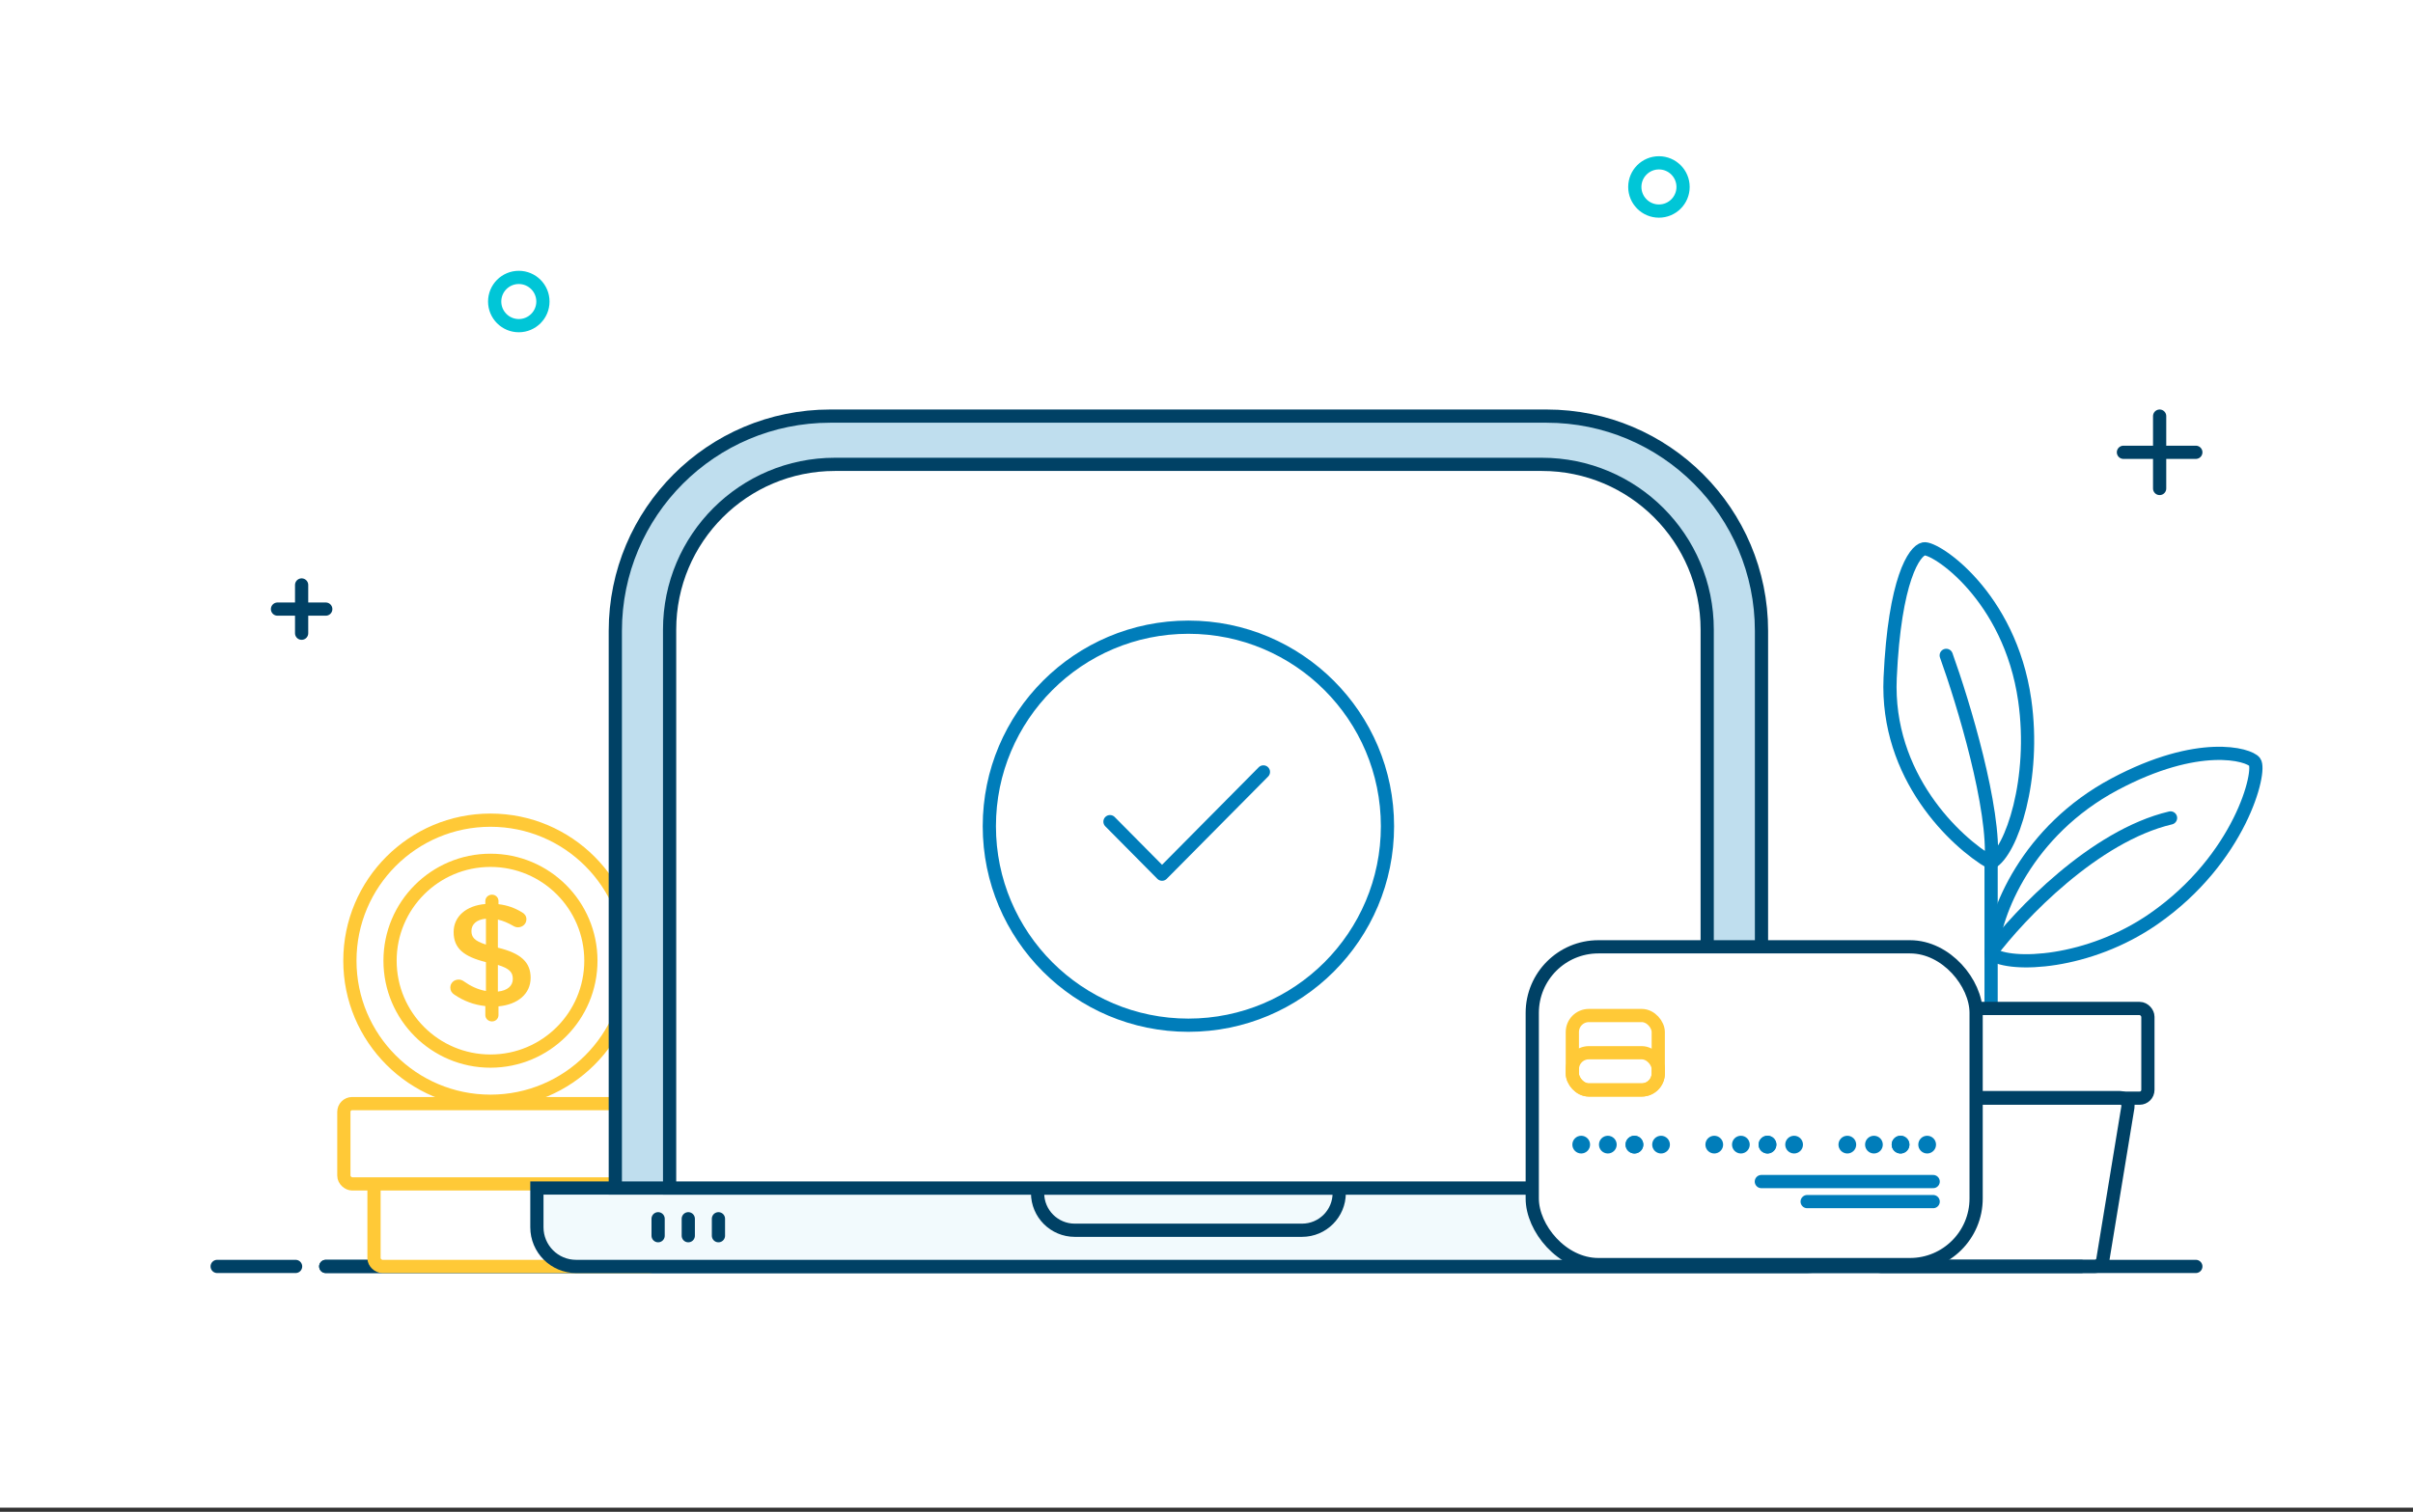 <svg width="292" height="183" viewBox="0 0 292 183" fill="none" xmlns="http://www.w3.org/2000/svg">
<rect x="0" y="0" width="292" height="183" fill="#333333" stroke="none"/>
<rect width="292" height="182.5" fill="white"/>
<path d="M265.72 153.3L39.42 153.3" stroke="#004165" stroke-width="1.6" stroke-linecap="round" stroke-linejoin="round"/>
<path d="M35.77 153.3H26.28" stroke="#004165" stroke-width="1.6" stroke-linecap="round" stroke-linejoin="round"/>
<path d="M251.85 153.3L39.42 153.3" stroke="#004165" stroke-width="1.6" stroke-linecap="round" stroke-linejoin="round"/>
<path d="M240.945 121.403V104.439" stroke="#007DBA" stroke-width="1.6" stroke-linecap="round"/>
<path d="M240.945 104.439C236.647 101.951 228.188 93.989 228.73 82.046C229.273 70.103 231.671 66.665 232.802 66.439C234.159 66.167 243.209 72.111 245.016 84.76C246.373 94.26 243.433 103.082 240.945 104.439ZM240.945 104.439C241.488 97.924 237.552 84.986 235.516 79.332" stroke="#007DBA" stroke-width="1.6" stroke-linecap="round"/>
<path d="M255.873 94.939C245.324 100.565 241.303 110.512 241.009 115.469C243.338 117.084 252.743 116.701 260.623 111.224C271.116 103.933 273.689 93.316 272.837 92.225C272.128 91.315 266.052 89.51 255.873 94.939Z" stroke="#007DBA" stroke-width="1.6" stroke-linecap="round"/>
<path d="M240.945 115.296C244.338 110.772 253.431 101.182 262.659 99.01" stroke="#007DBA" stroke-width="1.6" stroke-linecap="round"/>
<path d="M224.258 133.99C224.18 133.391 224.646 132.86 225.25 132.86H256.512C257.129 132.86 257.599 133.413 257.499 134.022L254.47 152.462C254.39 152.945 253.972 153.3 253.483 153.3H227.673C227.172 153.3 226.747 152.928 226.682 152.43L224.258 133.99Z" stroke="#004165" stroke-width="1.6" stroke-linecap="round"/>
<rect x="221.92" y="122.073" width="38" height="10.857" rx="1" stroke="#004165" stroke-width="1.6" stroke-linecap="round"/>
<rect width="10.22" height="34.31" rx="1" transform="matrix(-1.19249e-08 -1 -1 1.19249e-08 79.57 153.3)" fill="white" stroke="#FFC937" stroke-width="1.6"/>
<rect width="9.721" height="34.024" rx="1" transform="matrix(-1.19249e-08 -1 -1 1.19249e-08 75.635 143.311)" fill="white" stroke="#FFC937" stroke-width="1.6"/>
<path d="M216.81 143.81H71.54H64.97V148.555C64.97 151.176 67.094 153.3 69.715 153.3H71.54H216.81H218.635C221.256 153.3 223.38 151.176 223.38 148.555V143.81H216.81Z" fill="#F2FAFD"/>
<path d="M71.54 143.81H223.38V148.555C223.38 151.176 221.256 153.3 218.635 153.3H71.54M216.81 143.81H64.97V148.555C64.97 151.176 67.094 153.3 69.715 153.3H216.81" stroke="#004165" stroke-width="1.6"/>
<path d="M125.56 143.81H162.06V144.42C162.06 146.905 160.045 148.92 157.56 148.92H130.06C127.575 148.92 125.56 146.905 125.56 144.42V143.81Z" stroke="#004165" stroke-width="1.6"/>
<line x1="79.64" y1="147.53" x2="79.64" y2="149.58" stroke="#004165" stroke-width="1.6" stroke-linecap="round" stroke-linejoin="round"/>
<line x1="83.29" y1="147.53" x2="83.29" y2="149.58" stroke="#004165" stroke-width="1.6" stroke-linecap="round" stroke-linejoin="round"/>
<line x1="86.94" y1="147.53" x2="86.94" y2="149.58" stroke="#004165" stroke-width="1.6" stroke-linecap="round" stroke-linejoin="round"/>
<line x1="197.17" y1="148.12" x2="207.98" y2="148.12" stroke="#004165" stroke-width="1.6" stroke-linecap="round" stroke-linejoin="round"/>
<ellipse rx="17.012" ry="17.012" transform="matrix(-1 0 0 1 59.352 116.292)" fill="white" stroke="#FFC937" stroke-width="1.6"/>
<ellipse cx="59.352" cy="116.292" rx="12.152" ry="12.152" fill="white" stroke="#FFC937" stroke-width="1.6"/>
<path fill-rule="evenodd" clip-rule="evenodd" d="M58.731 109.06C58.731 108.635 59.096 108.298 59.535 108.298C59.974 108.298 60.321 108.635 60.321 109.06V109.45C61.399 109.574 62.312 109.911 63.153 110.425C63.446 110.584 63.701 110.85 63.701 111.275C63.701 111.824 63.245 112.25 62.678 112.25C62.495 112.25 62.312 112.197 62.13 112.09C61.49 111.718 60.869 111.452 60.248 111.311V114.713C63.025 115.386 64.213 116.467 64.213 118.363C64.213 120.312 62.642 121.606 60.321 121.818V122.881C60.321 123.307 59.974 123.643 59.535 123.643C59.096 123.643 58.731 123.307 58.731 122.881V121.783C57.361 121.641 56.1 121.163 54.985 120.401C54.674 120.206 54.492 119.922 54.492 119.55C54.492 119.001 54.93 118.576 55.497 118.576C55.716 118.576 55.935 118.646 56.1 118.77C56.959 119.373 57.799 119.78 58.804 119.958V116.467C56.136 115.794 54.894 114.819 54.894 112.817C54.894 110.921 56.447 109.61 58.731 109.432V109.06ZM62.057 118.487C62.057 117.707 61.655 117.229 60.248 116.804V120.029C61.417 119.905 62.057 119.338 62.057 118.487ZM58.804 114.34C57.397 113.897 57.05 113.437 57.05 112.692C57.05 111.913 57.635 111.31 58.804 111.204V114.34Z" fill="#FFC937"/>
<path d="M74.46 76.37C74.46 62.011 86.101 50.37 100.46 50.37H187.16C201.519 50.37 213.16 62.011 213.16 76.37V143.81H74.46V76.37Z" fill="#BFDEEE" stroke="#004165" stroke-width="1.6"/>
<path d="M81.03 76.21C81.03 65.164 89.984 56.21 101.03 56.21H186.59C197.636 56.21 206.59 65.164 206.59 76.21V143.81H81.03V76.21Z" fill="white" stroke="#004165" stroke-width="1.6"/>
<rect x="185.42" y="114.61" width="53.713" height="38.466" rx="8" fill="white" stroke="#004165" stroke-width="1.6" stroke-linecap="round" stroke-linejoin="round"/>
<path d="M218.688 145.452L233.935 145.452" stroke="#007DBA" stroke-width="1.6" stroke-linecap="round" stroke-linejoin="round"/>
<path d="M213.143 143.026H233.935" stroke="#007DBA" stroke-width="1.6" stroke-linecap="round" stroke-linejoin="round"/>
<rect x="190.271" y="122.927" width="10.396" height="9.01" rx="2" fill="white" stroke="#FFC937" stroke-width="1.6"/>
<ellipse cx="191.345" cy="138.555" rx="1.073" ry="1.073" fill="#007DBA"/>
<ellipse cx="194.565" cy="138.555" rx="1.073" ry="1.073" fill="#007DBA"/>
<ellipse cx="197.785" cy="138.555" rx="1.073" ry="1.073" fill="#007DBA"/>
<ellipse cx="197.785" cy="138.555" rx="1.073" ry="1.073" fill="#007DBA"/>
<circle cx="201.006" cy="138.555" r="1.073" fill="#007DBA"/>
<ellipse cx="223.548" cy="138.555" rx="1.073" ry="1.073" fill="#007DBA"/>
<circle cx="226.768" cy="138.555" r="1.073" fill="#007DBA"/>
<ellipse cx="229.988" cy="138.555" rx="1.073" ry="1.073" fill="#007DBA"/>
<ellipse cx="229.988" cy="138.555" rx="1.073" ry="1.073" fill="#007DBA"/>
<circle cx="233.208" cy="138.555" r="1.073" fill="#007DBA"/>
<ellipse cx="207.446" cy="138.555" rx="1.073" ry="1.073" fill="#007DBA"/>
<ellipse cx="210.666" cy="138.555" rx="1.073" ry="1.073" fill="#007DBA"/>
<ellipse cx="213.887" cy="138.555" rx="1.073" ry="1.073" fill="#007DBA"/>
<ellipse cx="213.887" cy="138.555" rx="1.073" ry="1.073" fill="#007DBA"/>
<circle cx="217.107" cy="138.555" r="1.073" fill="#007DBA"/>
<rect x="190.272" y="127.432" width="10.396" height="4.505" rx="2" stroke="#FFC937" stroke-width="1.6"/>
<path fill-rule="evenodd" clip-rule="evenodd" d="M119.72 100.01C119.72 86.706 130.506 75.92 143.81 75.92C157.114 75.92 167.9 86.706 167.9 100.01C167.9 113.314 157.114 124.1 143.81 124.1C130.506 124.1 119.72 113.314 119.72 100.01Z" fill="white" stroke="#007DBA" stroke-width="1.6" stroke-linecap="round" stroke-linejoin="round"/>
<path d="M134.32 99.46L140.621 105.818L152.887 93.44" stroke="#007DBA" stroke-width="1.6" stroke-linecap="round" stroke-linejoin="round"/>
<path fill-rule="evenodd" clip-rule="evenodd" d="M65.7 36.5C65.7 38.112 64.393 39.42 62.78 39.42C61.168 39.42 59.86 38.112 59.86 36.5C59.86 34.887 61.168 33.58 62.78 33.58C64.393 33.58 65.7 34.887 65.7 36.5Z" stroke="#00C6D7" stroke-width="1.6" stroke-linecap="round" stroke-linejoin="round"/>
<path d="M261.34 50.37V59.13" stroke="#004165" stroke-width="1.6" stroke-linecap="round" stroke-linejoin="round"/>
<path d="M265.72 54.75H256.96" stroke="#004165" stroke-width="1.6" stroke-linecap="round" stroke-linejoin="round"/>
<path d="M36.5 76.65V70.81" stroke="#004165" stroke-width="1.6" stroke-linecap="round" stroke-linejoin="round"/>
<path d="M39.42 73.73H33.58" stroke="#004165" stroke-width="1.6" stroke-linecap="round" stroke-linejoin="round"/>
<path fill-rule="evenodd" clip-rule="evenodd" d="M203.67 22.63C203.67 24.242 202.363 25.55 200.75 25.55C199.138 25.55 197.83 24.242 197.83 22.63C197.83 21.017 199.138 19.71 200.75 19.71C202.363 19.71 203.67 21.017 203.67 22.63Z" stroke="#00C6D7" stroke-width="1.6" stroke-linecap="round" stroke-linejoin="round"/>
</svg>
